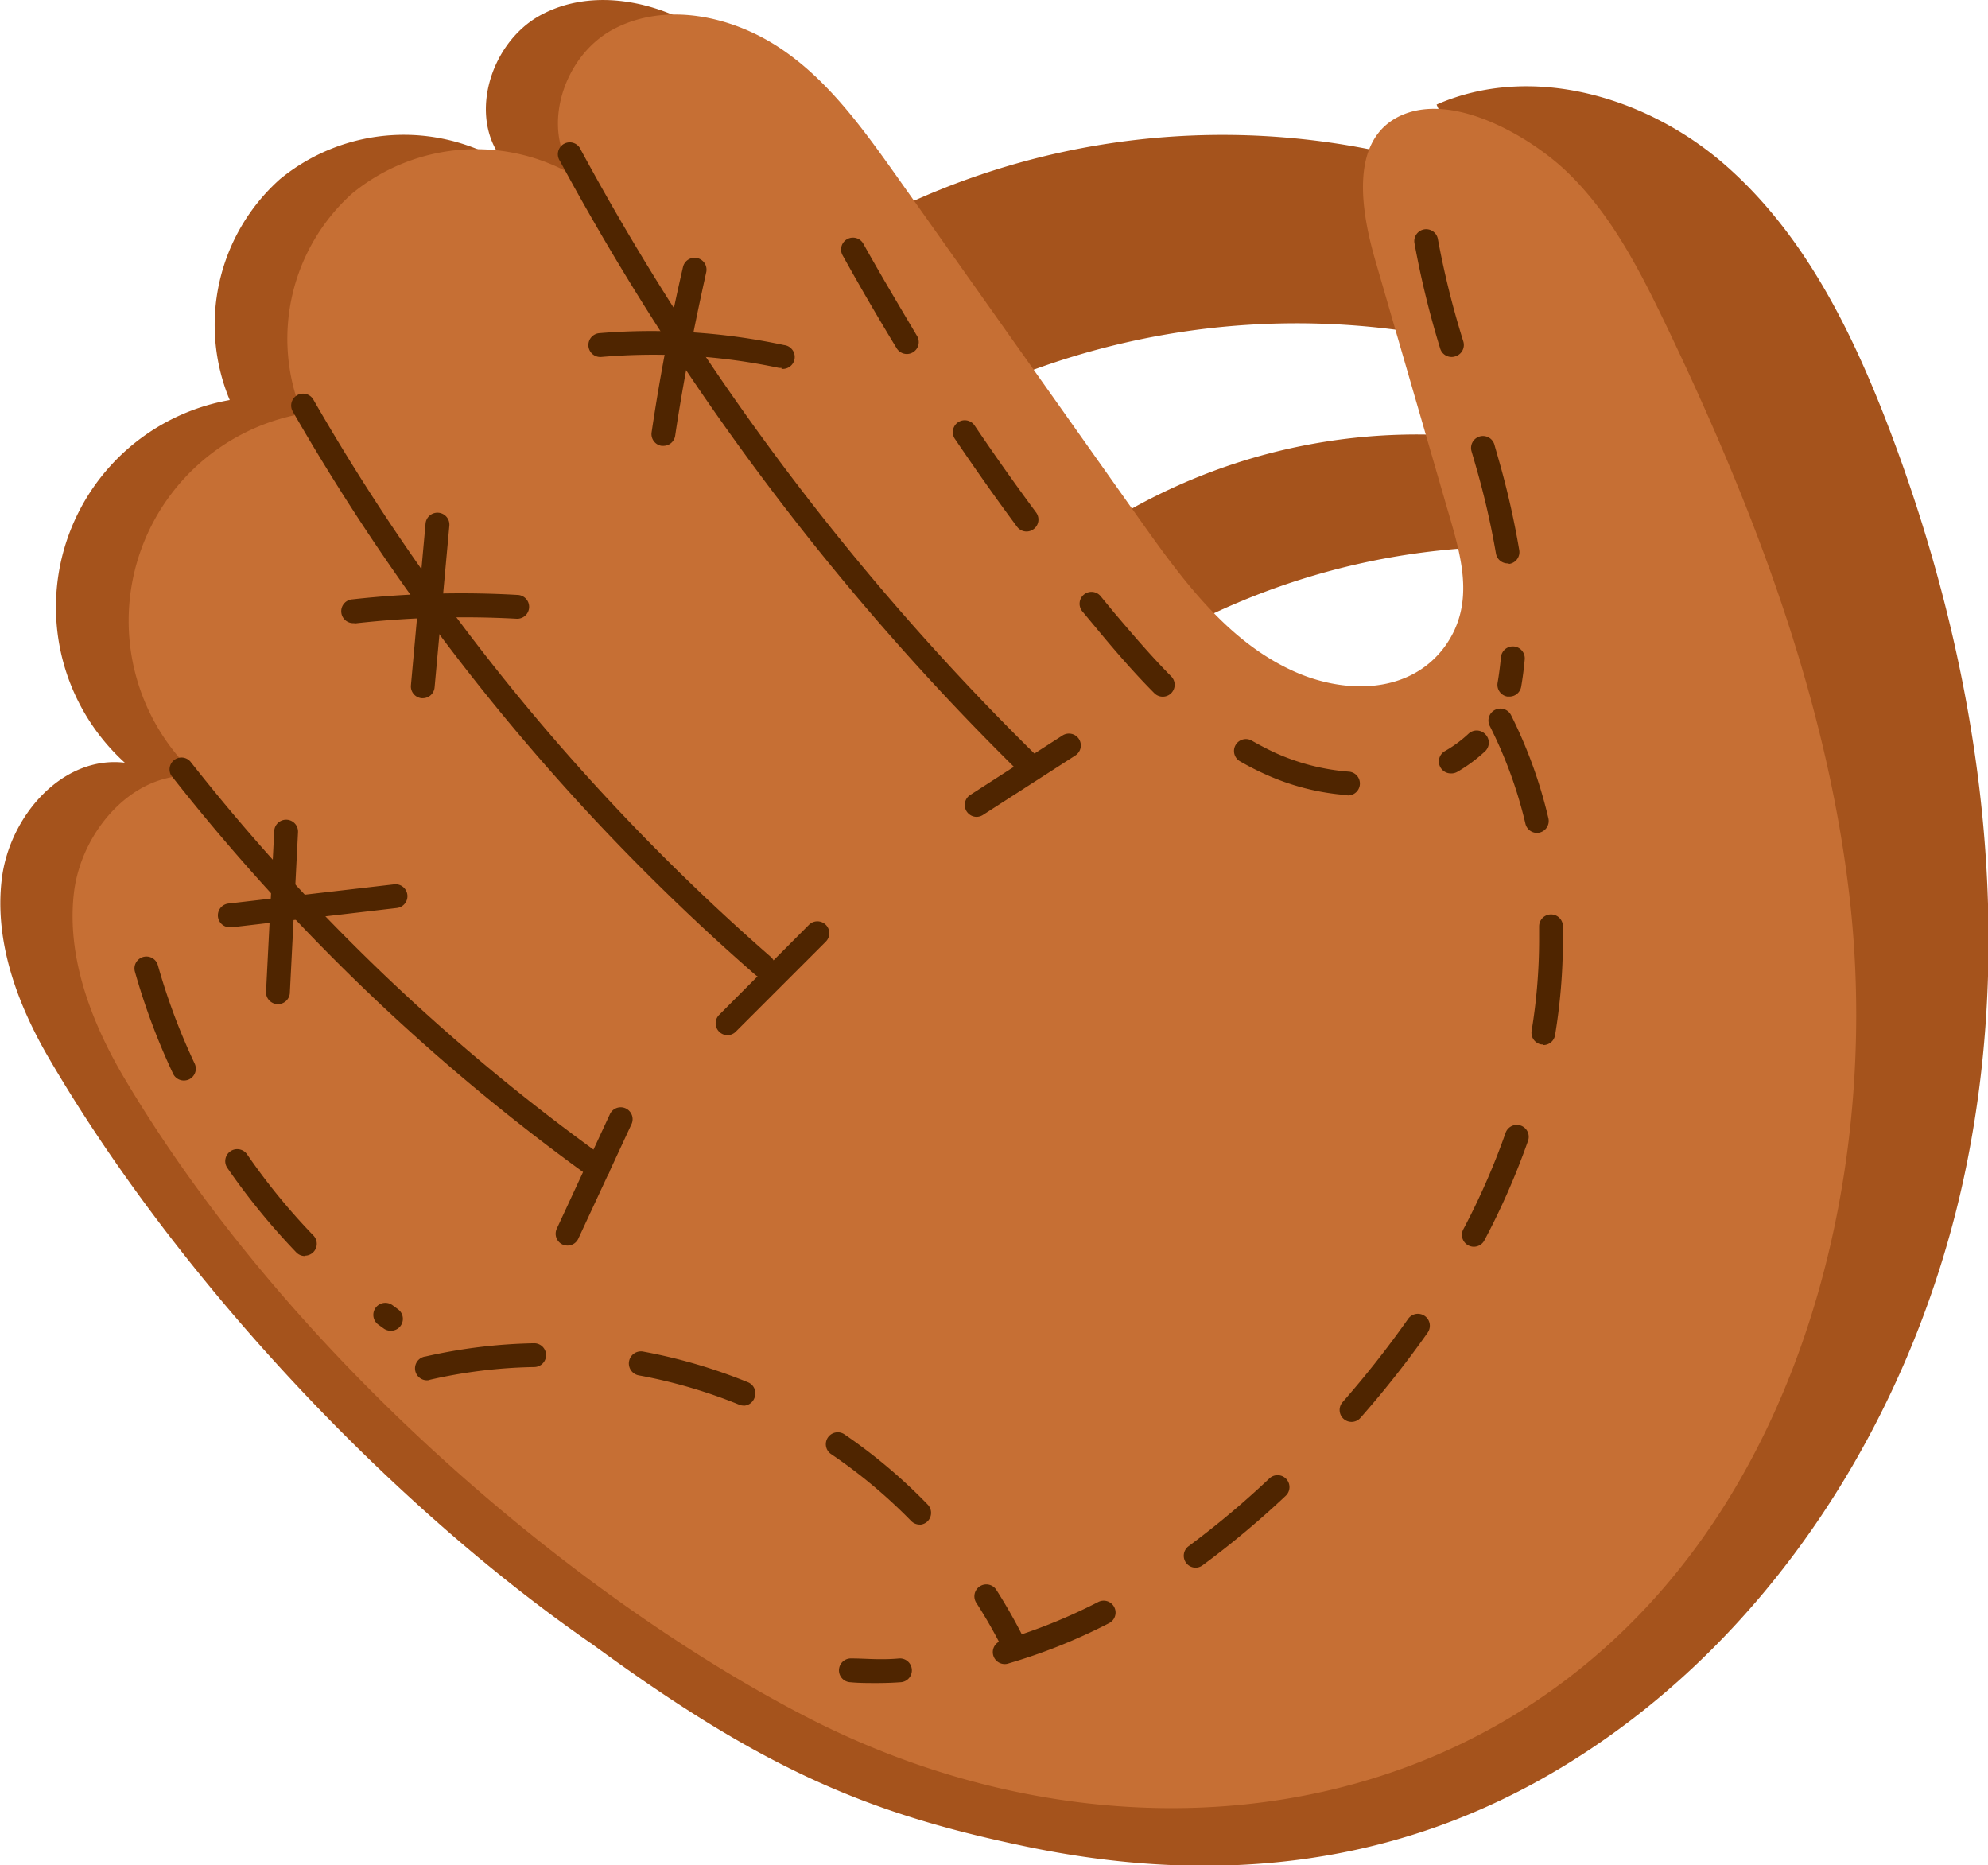 <svg xmlns="http://www.w3.org/2000/svg" viewBox="0 0 167.1 156.77"><defs><style>.cls-1{fill:#a5531c;}.cls-2{fill:#c66f34;}.cls-3{fill:#4f2500;}</style></defs><g id="Layer_2" data-name="Layer 2"><g id="_&#xEB;&#xEE;&#xE9;_1" data-name="&#x2018;&#xEB;&#xEE;&#xE9;_1"><path class="cls-1" d="M71.89,19.34a25.7,25.7,0,0,1,5.65,16,64.6,64.6,0,0,1,41.32-7.41q.61-7.08,1.25-14.18A63.56,63.56,0,0,0,71.89,19.34Z"></path><path class="cls-1" d="M94,43.4a6.14,6.14,0,0,0-2.77,2.7c-1.32,3.37,3.36,6.8,2.33,10.27a59.83,59.83,0,0,1,34-10.44c-.46-3-.91-5.93-1.37-8.9A49.18,49.18,0,0,0,94,43.4Z"></path><path class="cls-1" d="M4.15,89c-2.68-4.57-4.64-9.86-4-15.13S5.23,63.48,10.49,64.1a17.67,17.67,0,0,1,8.82-30.48,16.41,16.41,0,0,1,4.23-18.57,16.41,16.41,0,0,1,19-1.29C39.2,10.14,41.11,3.63,45.43,1.28s9.87-1.23,14,1.51,7,6.85,9.87,10.86c8.27,11.71,15.49,25.22,26.38,34.44l31.89,27a75.62,75.62,0,0,0,2.83-23.45,110.27,110.27,0,0,0-9.65-42.85c7.94-3.49,17.59-.71,24.17,5s10.59,13.72,13.71,21.81c7.63,19.83,10.89,41.72,6.62,62.53s-16.61,40.37-35,51c-13.74,7.95-28.74,9.29-44.27,6-13-2.73-21.77-6.38-36.16-16.92C32.94,126.55,15.09,107.71,4.15,89Z"></path><path class="cls-2" d="M25.41,34.77a17.68,17.68,0,0,0-8.82,30.48c-5.26-.61-9.78,4.56-10.38,9.82s1.37,10.56,4,15.13C24,113.69,48.1,134.1,67.7,144.25c23.56,12.2,52.1,10.4,70.37-8.84,14.72-15.49,19.79-39.38,17.38-60.12C153.5,58.5,147.31,42.48,140,27.24c-2.21-4.59-4.58-9.22-8.24-12.75-3-2.91-9.43-6.73-13.87-4.84-4.7,2-3.37,8.48-2.28,12.27l5.94,20.49c1.19,4.1,2.59,8.19-.11,11.93-3,4.08-8.58,4-12.86,2-5.49-2.54-9.24-7.68-12.74-12.62L75.37,14.81C72.52,10.8,69.58,6.69,65.5,4s-9.64-3.87-14-1.51-6.23,8.86-2.9,12.48a16.41,16.41,0,0,0-19,1.29A16.41,16.41,0,0,0,25.41,34.77Z"></path><path class="cls-3" d="M86.62,65.41a1,1,0,0,1-.7-.28A215.78,215.78,0,0,1,47.06,13.52a1,1,0,1,1,1.75-.95A214.2,214.2,0,0,0,87.32,63.7a1,1,0,0,1,0,1.41A1,1,0,0,1,86.62,65.41Z"></path><path class="cls-3" d="M64.14,82.17a1,1,0,0,1-.66-.25,185.34,185.34,0,0,1-38.85-47.3,1,1,0,1,1,1.73-1A183.64,183.64,0,0,0,64.79,80.42a1,1,0,0,1,.1,1.41A1,1,0,0,1,64.14,82.17Z"></path><path class="cls-3" d="M50.28,99.14A1,1,0,0,1,49.7,99,174.1,174.1,0,0,1,14.39,65.17,1,1,0,0,1,16,64,171.75,171.75,0,0,0,50.86,97.32a1,1,0,0,1-.58,1.82Z"></path><path class="cls-3" d="M82.09,68.65a1,1,0,0,1-.54-1.84l7.76-5a1,1,0,0,1,1.38.3,1,1,0,0,1-.3,1.38l-7.77,5A1,1,0,0,1,82.09,68.65Z"></path><path class="cls-3" d="M61.16,87a1,1,0,0,1-.71-.29,1,1,0,0,1,0-1.42L68,77.72a1,1,0,0,1,1.41,0,1,1,0,0,1,0,1.42l-7.55,7.55A1,1,0,0,1,61.16,87Z"></path><path class="cls-3" d="M47.7,104.68a1.06,1.06,0,0,1-.42-.09,1,1,0,0,1-.48-1.33l4.47-9.63a1,1,0,0,1,1.32-.48,1,1,0,0,1,.49,1.33l-4.47,9.62A1,1,0,0,1,47.7,104.68Z"></path><path class="cls-3" d="M55.76,37.47h-.15a1,1,0,0,1-.84-1.13c.69-4.65,1.58-9.33,2.64-13.9a1,1,0,0,1,1.2-.75,1,1,0,0,1,.75,1.2c-1,4.52-1.93,9.14-2.61,13.74A1,1,0,0,1,55.76,37.47Z"></path><path class="cls-3" d="M65.69,30.92l-.21,0A51,51,0,0,0,50.54,30a1,1,0,0,1-.16-2,53.21,53.21,0,0,1,15.52,1,1,1,0,0,1-.21,2Z"></path><path class="cls-3" d="M35.53,58.68h-.09a1,1,0,0,1-.9-1.08L35.77,44a1,1,0,0,1,2,.18L36.53,57.77A1,1,0,0,1,35.53,58.68Z"></path><path class="cls-3" d="M29.74,52.37a1,1,0,0,1-.11-2A82.78,82.78,0,0,1,43.53,50a1,1,0,0,1-.11,2,81.9,81.9,0,0,0-13.56.39Z"></path><path class="cls-3" d="M23.36,84.39H23.3a1,1,0,0,1-.94-1l.69-13.55a1,1,0,1,1,2,.1l-.69,13.56A1,1,0,0,1,23.36,84.39Z"></path><path class="cls-3" d="M19.37,77.93a1,1,0,0,1-.11-2l13.87-1.61a1,1,0,0,1,1.11.88,1,1,0,0,1-.88,1.11L19.49,77.93Z"></path><path class="cls-3" d="M113.26,66.82h-.07a20.24,20.24,0,0,1-6.84-1.75A23,23,0,0,1,104.26,64a1,1,0,1,1,1-1.73c.64.36,1.28.7,1.93,1a18.49,18.49,0,0,0,6.15,1.58,1,1,0,0,1-.07,2ZM121.94,65a1,1,0,0,1-.86-.5,1,1,0,0,1,.36-1.37,10.42,10.42,0,0,0,2-1.47,1,1,0,0,1,1.41.05,1,1,0,0,1,0,1.41,12.78,12.78,0,0,1-2.36,1.75A1,1,0,0,1,121.94,65ZM97.73,58.55a1,1,0,0,1-.71-.3c-1.88-1.89-3.6-3.92-4.88-5.47L91,51.41a1,1,0,1,1,1.55-1.26l1.11,1.35C94.94,53,96.62,55,98.44,56.84a1,1,0,0,1-.71,1.71ZM86.29,44.67a1,1,0,0,1-.81-.41c-1.79-2.41-3.54-4.9-5.22-7.38a1,1,0,0,1,1.66-1.12c1.66,2.46,3.4,4.92,5.17,7.31a1,1,0,0,1-.21,1.4A1,1,0,0,1,86.29,44.67ZM76.23,29.75a1,1,0,0,1-.86-.48c-1.56-2.56-3.09-5.19-4.55-7.82a1,1,0,0,1,.4-1.36,1,1,0,0,1,1.35.4c1.45,2.6,3,5.2,4.51,7.74a1,1,0,0,1-.33,1.37A1,1,0,0,1,76.23,29.75Z"></path><path class="cls-3" d="M73.68,141.45h-.05c-.72,0-1.44,0-2.17-.07a1,1,0,1,1,.12-2c.7,0,1.4.05,2.1.06s1.27,0,1.91-.06a1,1,0,0,1,.11,2C75,141.43,74.36,141.45,73.68,141.45Zm10.81-1.6a1,1,0,0,1-1-.72,1,1,0,0,1,.68-1.24,46.28,46.28,0,0,0,8.17-3.27,1,1,0,0,1,.91,1.78,47.65,47.65,0,0,1-8.52,3.41A.9.9,0,0,1,84.49,139.85Zm16-8.1a1,1,0,0,1-.59-1.8,74.73,74.73,0,0,0,6.8-5.7,1,1,0,1,1,1.37,1.46,75.78,75.78,0,0,1-7,5.85A1,1,0,0,1,100.46,131.75ZM113.6,119.5a1,1,0,0,1-.66-.25,1,1,0,0,1-.09-1.41,84.11,84.11,0,0,0,5.51-7A1,1,0,1,1,120,112a84.41,84.41,0,0,1-5.64,7.15A1,1,0,0,1,113.6,119.5Zm10.29-14.72a1,1,0,0,1-.89-1.47,59.68,59.68,0,0,0,3.55-8.1,1,1,0,0,1,1.89.66,60.65,60.65,0,0,1-3.67,8.37A1,1,0,0,1,123.89,104.78Zm5.84-17h-.17a1,1,0,0,1-.82-1.15,47.52,47.52,0,0,0,.63-7.67c0-.37,0-.74,0-1.11a1,1,0,0,1,1-1,1,1,0,0,1,1,1c0,.39,0,.77,0,1.15a49.15,49.15,0,0,1-.66,8A1,1,0,0,1,129.73,87.83ZM129.22,70a1,1,0,0,1-1-.77,36.91,36.91,0,0,0-3-8.22,1,1,0,1,1,1.79-.91,39.45,39.45,0,0,1,3.14,8.67,1,1,0,0,1-.74,1.2A1,1,0,0,1,129.22,70Z"></path><path class="cls-3" d="M85.1,139a1,1,0,0,1-.89-.55,42.23,42.23,0,0,0-2.15-3.75,1,1,0,0,1,1.69-1.08c.81,1.27,1.56,2.59,2.24,3.93a1,1,0,0,1-.44,1.34A1.06,1.06,0,0,1,85.1,139Zm-7.79-10.87a1,1,0,0,1-.72-.3,43.67,43.67,0,0,0-6.74-5.63,1,1,0,0,1-.26-1.39,1,1,0,0,1,1.38-.27,45.2,45.2,0,0,1,7,5.9,1,1,0,0,1,0,1.41A1,1,0,0,1,77.31,128.14Zm-14.81-10a1,1,0,0,1-.38-.08,42.73,42.73,0,0,0-8.43-2.46,1,1,0,0,1,.37-2,45,45,0,0,1,8.81,2.58,1,1,0,0,1,.55,1.3A1,1,0,0,1,62.5,118.14ZM36,116a1,1,0,0,1-.22-2,44.87,44.87,0,0,1,9.12-1.11,1,1,0,0,1,1,1,1,1,0,0,1-1,1,42.36,42.36,0,0,0-8.72,1.06Z"></path><path class="cls-3" d="M126.87,58.54h-.17a1,1,0,0,1-.82-1.16c.12-.7.21-1.42.28-2.14a1,1,0,1,1,2,.18c-.07.77-.17,1.55-.3,2.3A1,1,0,0,1,126.87,58.54Zm-.13-11.19a1,1,0,0,1-1-.84A67.21,67.21,0,0,0,124,39c-.1-.36-.21-.72-.31-1.07a1,1,0,0,1,1.92-.57c.1.37.21.73.31,1.09a69.77,69.77,0,0,1,1.78,7.79,1,1,0,0,1-.83,1.15ZM122.05,30a1,1,0,0,1-1-.72,77.26,77.26,0,0,1-2.16-8.85,1,1,0,0,1,.81-1.15,1,1,0,0,1,1.16.81A73.18,73.18,0,0,0,123,28.7a1,1,0,0,1-.68,1.25A.9.9,0,0,1,122.05,30Z"></path><path class="cls-3" d="M32.83,111.84a1,1,0,0,1-.58-.19l-.47-.34A1,1,0,1,1,33,109.7l.45.33a1,1,0,0,1-.59,1.81Zm-7.2-6.28a1,1,0,0,1-.72-.3,57,57,0,0,1-5.79-7.09A1,1,0,1,1,20.76,97a53.29,53.29,0,0,0,5.59,6.84,1,1,0,0,1-.72,1.69ZM15.46,90.81a1,1,0,0,1-.91-.57,55.54,55.54,0,0,1-3.21-8.58,1,1,0,0,1,1.93-.54,53.08,53.08,0,0,0,3.09,8.26,1,1,0,0,1-.48,1.34A1.06,1.06,0,0,1,15.46,90.81Z"></path></g></g></svg>